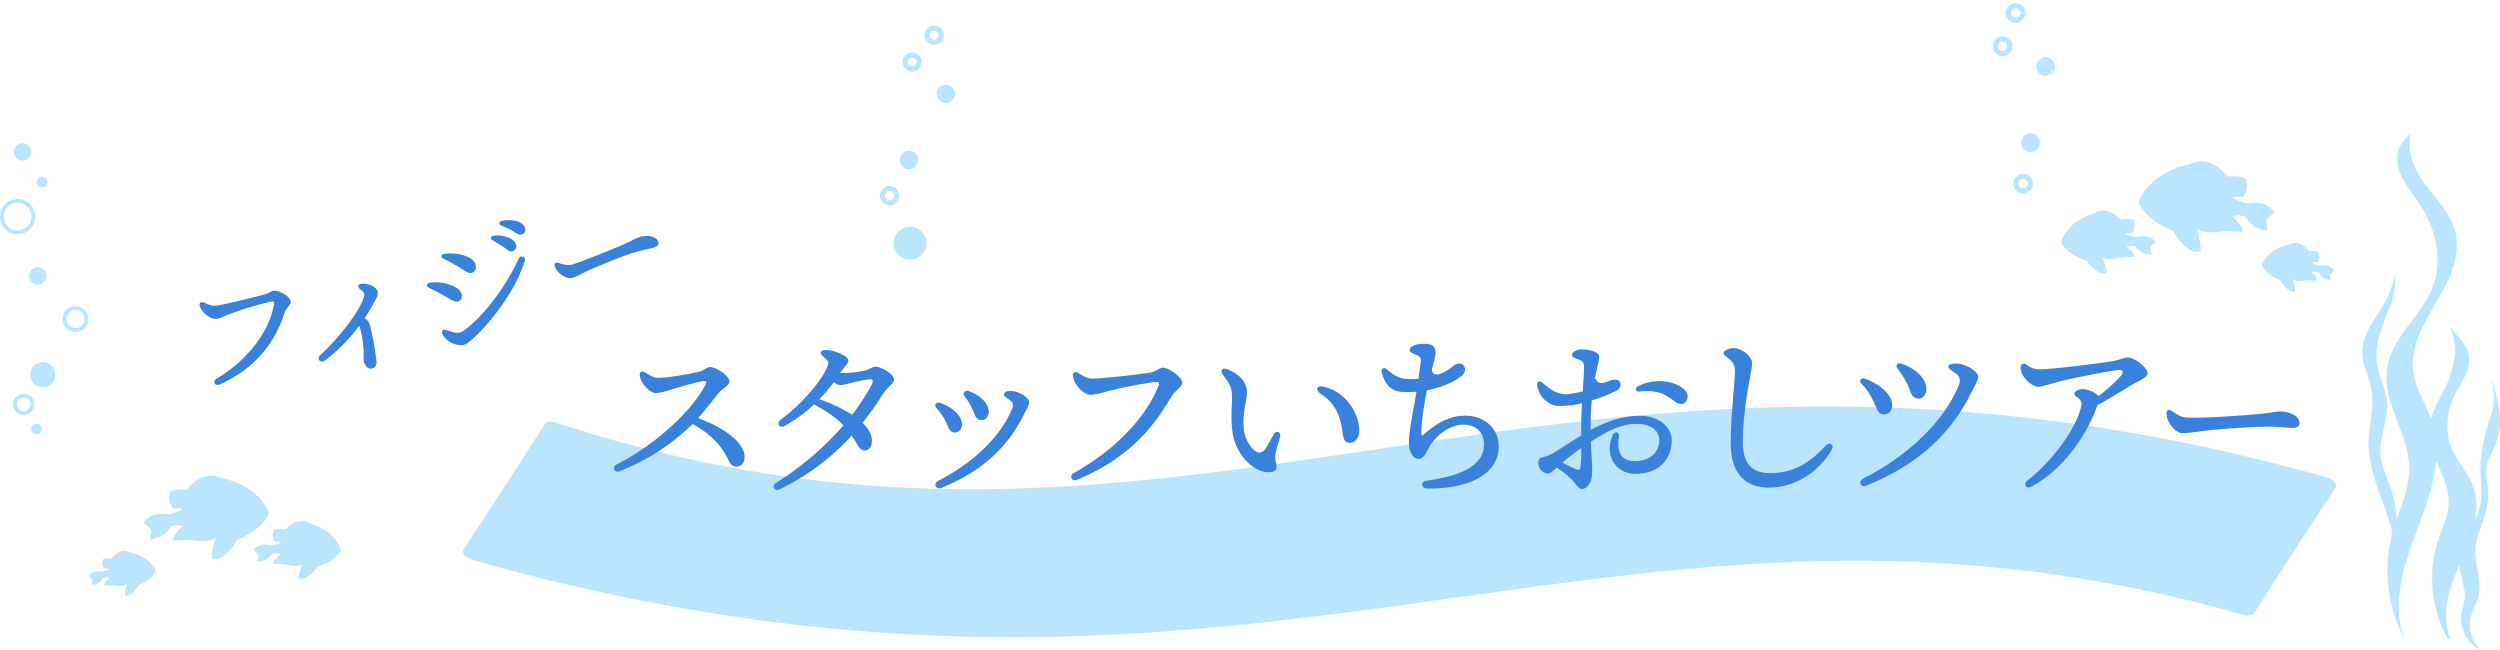 <svg xmlns="http://www.w3.org/2000/svg" viewBox="0 0 1036.858 269.728"><defs><clipPath id="a"><rect width="886.138" height="172.943" fill="none"/></clipPath></defs><g><g><g clip-path="url(#a)" transform="translate(82.752 91.311)"><path d="M6.8 35.468c2.956-.336 14.307-3.124 19.457-4.457 2.791-.692 3.069-1.535 4.425-1.689 2.71-.308 6.969 2.577 7.164 4.3.211 1.848-1.7 2.065-2.67 5.045-3.193 9.784-9.925 21.9-26.842 29.5-1.962.846-3.139-1.266-1.211-2.421C20.552 57.614 28.942 45.8 30.805 35.3c.3-1.718.05-1.752-1.6-1.439a159 159 0 00-16.046 4.819c-2.873 1.074-4.383 2.058-6.231 2.267-2.094.239-5.673-2.163-6.763-5.157-.545-1.5.317-2.158 1.756-1.572 1.9.782 3.1 1.456 4.884 1.253m62.013 5.495a4.174 4.174 0 011.9 2.8A110.351 110.351 0 0173.389 58.6a2.587 2.587 0 01-2.038 2.96c-1.464.27-2.864-1.174-3.247-3.247a21.35 21.35 0 01-.008-3.466 46.712 46.712 0 00-1.454-9.947 3.4 3.4 0 00-.5-.981 70.637 70.637 0 01-14.074 14.255c-1.955 1.369-3.65-.65-1.925-2.23 7.906-7.383 15.757-17.465 17.945-23.732.511-1.67.288-2.2-1.479-3.573-1.25-.967-1.052-1.949.473-2.23 2.621-.484 6.5 1.388 6.844 3.278.2 1.1-.45 2.352-.951 3.39a80.992 80.992 0 01-4.569 7.713zm26.71-14.998A17.185 17.185 0 01106.5 28c2.251 1.362 2.888 3.695 1.859 4.97s-2.544 1.072-4.749-.366c-1.83-1.21-5.175-2.876-8.611-4.649-1.021-.516-.775-1.852.533-1.984m6.108-12.032c3.73-.406 8.223.212 10.908 2.041 2.293 1.544 2.629 3.951 1.421 5.269-.9.989-2.378.968-4.853-.786a51.4 51.4 0 00-7.921-4.438c-1.291-.576-.924-1.942.445-2.086m3.929 32.612a5 5 0 004.47-1.036c9.667-7.419 17.9-19.911 22.354-29.56a1.341 1.341 0 012.523.912C131.8 27.076 123.3 39.762 114.293 48.3c-1.764 1.646-3.379 3.129-4.7 3.455-2.83.694-7.917-1.567-8.912-4.832-.326-1.069.217-1.714 1.178-1.439s2.763.853 3.709 1.068m25.746-36.272a2.064 2.064 0 01-1.529 2.609c-1.384.34-2.057-.579-3.842-1.865a52.161 52.161 0 00-4.5-2.723.936.936 0 01.324-1.8c3.986-.661 8.851.952 9.546 3.781m3.727-6.916a1.986 1.986 0 01-1.47 2.594c-.9.221-1.622-.112-3.077-1.1a31.425 31.425 0 00-5.373-2.637c-1.141-.486-.97-1.613.174-1.893 3.867-.887 8.991-.039 9.746 3.031m19.435 15.074c3.158-.9 16.061-6.065 20.02-7.776 4.88-2.1 6.083-3.088 8.467-3.768 2.444-.7 6.591-.4 7.323 2.164.254.895-.121 1.839-1.969 2.367-2.205.629-3.423.654-7.893 1.929-4.651 1.328-16.8 6.407-19.47 7.684-2.565 1.182-4.362 2.339-6.329 2.9-2.563.732-6.539-2.131-7.337-4.933-.291-1.014.306-1.635 1.43-1.311 1.686.486 3.67 1.339 5.758.743" fill="#3981db"/><path d="M848.307 163.888c-263.8-75.239-407.122 69.367-734.9-22.907-2.876-.81-4.957-2.9-3.962-4.408q16.809-25.429 33.618-51.795a3.514 3.514 0 013.962-1.1c265.758 87.536 413.971-67.166 734.9 22.908 2.876.807 4.957 2.9 3.962 4.407q-16.807 25.43-33.617 51.8c-.6.948-2.19 1.384-3.962 1.1" fill="#bbe4ff"/><path d="M182.63 64.8c-.4-1.919.816-2.521 2.221-1.628 2.442 1.554 3.627 2.22 5.4 2.22 4.219 0 13.563-1.707 16.881-2.508 2.076-.5 3.134-1.933 4.585-1.933 2.7 0 8.068 3.673 8.068 5.922 0 1.681-3.05 3.07-4.491 4.828s-5.219 6.713-8.494 10.39c9.642 3.5 19.276 9.724 19.276 16.166 0 2.293-1.3 3.827-3.316 3.924-1.451.068-2.4-.633-3.241-2.39-3.325-6.936-8.031-11.422-15.011-15.263a90.178 90.178 0 01-30.26 19.586c-2.34.877-3.294-1.808-1.277-2.8 13.43-6.605 30.538-20.666 36.982-33.281.507-.993.207-1.457-.926-1.307-2.6.344-10.765 2.737-14.152 3.747a21.607 21.607 0 01-5.512 1.212c-2.442 0-6.009-3.4-6.736-6.884zm58.298 18.056c7.7-5.65 17.121-15.7 19.7-22.668.36-.972.213-1.608-.784-2.564-1.12-1.074-2.22-1.851-2.22-2.517 0-.74.888-1.258 2.294-1.258 3.2 0 9.178 2.469 9.178 4.294 0 1.213-1.83 2.947-3.182 4.919l-.219.317c.454.014.877.019 1.245.019a53.021 53.021 0 008.327-.837c2.6-.505 3.479-1.776 5.181-1.776 2.37 0 7.6 3.175 7.6 5.278 0 1.652-2.78 3.151-4.78 6.3a134.318 134.318 0 01-8.293 11.7c2.393 2.289 3.894 4.784 3.894 7.394s-1.092 4.071-3.109 4.071c-1.117 0-2.05-.832-3.07-2.669a40.306 40.306 0 00-2.2-3.524 97.178 97.178 0 01-30.021 22.329 1.5 1.5 0 11-1.591-2.542 128.346 128.346 0 0028.177-23.986c-4.151-4.339-8.543-6.64-12.2-8.725a59.118 59.118 0 01-12.34 9.016c-2 1.053-3.422-1.215-1.582-2.566zM263.1 67.122a58.886 58.886 0 01-6.04 7.13 64.78 64.78 0 0113.605 6.459 85.8 85.8 0 008.163-12.621c.833-1.6.367-2.309-1.421-2.049-2.342.341-5.653 1.1-7.854 1.614a18.709 18.709 0 01-3.646.777 4.462 4.462 0 01-2.807-1.31m44.188 8.678c5.318 1.951 8.939 5.528 8.939 8.878 0 1.949-1.221 3.372-2.91 3.372-1.4 0-2.149-.59-2.817-2.194a23.217 23.217 0 00-4.79-7.818c-1.308-1.309-.146-2.87 1.578-2.238m.476 35.22c-2.4.988-3.636-1.8-1.315-2.977C320.1 101.1 332.088 90.283 337 78.236c.653-1.6.431-2.606-.752-3.48-1.9-1.4-2.575-1.618-2.575-2.548 0-.946 1.3-1.461 3.164-1.351 3.169.186 7.219 2.7 7.219 4.584 0 1.323-.578 1.977-2.126 5.118-6.939 14.078-17.8 23.735-34.17 30.461zm9.464-38.081c-.918-1.225.187-2.527 1.644-2.054 4.966 1.616 8.441 5.138 8.441 8.6 0 1.955-1.219 3.43-2.854 3.43-1.525 0-2.455-.748-3-2.4a28.294 28.294 0 00-4.229-7.573zm52.98-7.247c4.375 0 17.46-1.473 23.884-2.455 2.815-.431 4.046-2.061 5.354-2.061 2.734 0 8.143 4.057 8.143 6.292 0 1.745-2.918 2.995-4.617 5.9-9.144 15.632-20.129 26.384-38.982 34.288-2.375 1-3.386-1.654-1.4-2.774 17.606-9.9 29.693-22.95 35.087-36 .687-1.664.042-1.871-1.491-1.743a175.315 175.315 0 00-18.4 3.525c-3.456.875-5.873 1.769-8.315 1.769-2.514 0-6.366-3.627-7.181-7.328-.408-1.858.7-2.566 2.3-1.628 2.146 1.258 3.478 2.22 5.625 2.22zm75.231 23.279c1.121-1.972 3.206-1.323 2.7.938-.3 1.338-1.475 4.724-1.723 6.313a9.739 9.739 0 00.023 4.367c.733 2.656-.111 4-3.2 3.949-6.538-.115-13.417-7.7-14.719-16-.947-6.032-.288-11.95-.288-14.978 0-3.392-.481-5.2-3.565-9.129-1.712-2.178-.519-3.533 2-2.461 5.964 2.534 7.732 6.25 7.732 9.63 0 3.233-2.144 9.293-1.2 15.748.655 4.492 3.924 9.045 6.467 9.045a3.438 3.438 0 002.631-1.92c.637-.984 2.428-4.257 3.134-5.5zm19.658-16.9c-2.592-1.681-1.873-3.774 1.368-2.959 10.336 2.6 14.612 12.572 14.514 18.193-.054 3.05-1.687 5.085-3.962 5.045-1.811-.031-2.615-1.068-3.048-4.879-.775-6.827-3.522-11.929-8.872-15.4zm43.578 36.011c16.888-2.264 24.041-7.447 24.041-15.025 0-5.033-3.205-8.239-8.478-8.239-4.636 0-9.738 3.012-13.254 7.743-1.7 2.288-2.83 6.445-5.273 6.445-2.481 0-4.125-2.941-4.125-6.787 0-4.761 2.033-14.571 3.151-21.075a46.452 46.452 0 01-6.349.056c-4.357-.345-6.916-3.451-8.081-8.115-.382-1.525.922-2.3 2.135-1.221 2.656 2.356 5.124 3.793 7.66 3.951a38.029 38.029 0 005.435-.024c.5-3.532.982-6.569.982-7.884 0-2.374-4.629-2.14-4.629-4.124 0-1.449 2.973-2.516 5.573-2.516 3.432 0 5.187.679 5.187 3.889a36.411 36.411 0 01-1.515 6.5c-.122 2.482 1.872 2.792 4.121 1.81 4.029-1.761 5.053-4.011 7.128-4.011a2.414 2.414 0 012.479 2.107 3.5 3.5 0 01-1.336 2.9c-1.624 1.4-5.84 4.409-14.5 6.126-1.352 7.012-2.316 13.663-2.246 17.957.015.942.273 1.01.871.471 5.125-4.622 10.631-7.929 17.2-7.929 8.329 0 13.956 5.436 13.956 12.815 0 10.819-11.278 17.684-29.814 17.385-2.339-.037-2.562-2.9-.32-3.2zm61.752-50.893c-1.372-.565-1.653-1.526-.534-2.473a5.16 5.16 0 013.291-1.129c1.925 0 7.307.619 7.307 3.09 0 1.7-.857 4.355-1.725 8.729.878 2.03 2.07 2.287 3.508 2.028 1.609-.289 2.752-1.149 4.3-1.284 1.327-.117 2.632.364 2.755 1.765a2.907 2.907 0 01-1.826 2.908 66.388 66.388 0 01-10.083 3.964 113.402 113.402 0 00-.446 10.311c0 .66 0 1.313.011 1.944 5.745-3.137 12.541-5.882 20.409-5.882 7.773 0 13.183 4.412 13.183 10.34 0 7-4.723 13.723-15.035 13.723-7.551 0-13.076-6.84-9.606-15.795.8-2.078 3.056-1.819 2.74.376-.681 4.762-.388 10.123 6.79 10.123 6.152 0 9.976-3.822 9.976-8.551 0-4.236-3.495-6.872-9.622-6.872-6.36 0-12.4 3.239-18.731 7.336.175 5.465.491 9.748.491 11.41 0 2.923-.24 4.537-.952 5.748-.745 1.266-1.751 2.477-3.282 2.477-1.4 0-2.449-1.935-3.625-3.263a32.26 32.26 0 00-6.859-5.541c-1.356 1.26-2.7 2.48-3.612 2.48a4.5 4.5 0 01-4.013-4.233c0-1.846.7-2.364 1.849-2.615a16.058 16.058 0 005.07-2.09c3.671-2.345 7.345-4.753 10.9-6.9q-.006-1.9-.009-4.062c0-2.78.14-6.057.323-9.329a36.2 36.2 0 01-5.3.938c-4.5.394-5.774.285-7.786-.657a10.5 10.5 0 01-5.489-7.545c-.148-1.7.833-2.376 2.436-1.03 3.208 2.692 5.612 4.686 10.057 4.544a35.03 35.03 0 006.383-1.193c.289-4.454.568-8.383.568-10.349 0-2.195-1.291-2.4-3.815-3.439zm2.32 45.258a65.342 65.342 0 00.326-7.925 94.7 94.7 0 00-7.81 6 53.062 53.062 0 005.325 2.676c1.365.531 1.985.522 2.159-.747m24.407-31.354c-1.619.188-1.992-1.54-.444-2.294 6.5-3.17 13.71-2.392 17.913.518 1.925 1.333 2.97 2.816 2.442 4.664-.74 2.591-3.182 2.738-4.959 1.406-3.553-2.665-6.74-5.249-14.952-4.293zm79.784 24.127c-5.461 9.38-15.3 15.693-26.047 15.693-7.94 0-15.841-3.93-15.841-18.616 0-10.4 1.555-23.629 1.7-28.608.129-4.367-.9-4.934-3.512-7.034-1.574-1.265-1.567-2.029.121-2.914a6.182 6.182 0 015.29-.166c3.074 1.194 5.282 3.719 5.282 5.748 0 3.2-3.85 17.817-3.85 32.793 0 9.508 4.34 12.8 11.3 12.8 8.838 0 16.114-3.623 23.077-11.471 1.5-1.643 3.683-.287 2.484 1.774zm13.916-29.44C697.418 68.195 702 72.628 702 76.721c0 2.373-1.466 3.85-3.257 3.85-1.58 0-2.394-.654-3.172-2.523-1.657-3.974-3.468-7.4-6.244-10.176-1.4-1.4-.079-2.675 1.525-2.088m.589 44.268c-2.521 1.036-3.711-1.724-1.289-2.955 17.556-8.925 33.054-22.912 39.4-38.456.92-2.255.579-3.764-1.121-5.022-2-1.479-3.109-1.924-3.109-2.886s1.779-1.364 3.552-1.259c3.776.222 8.809 3.267 8.809 5.4 0 1.6-.935 2.822-2.676 6.354-9.2 18.664-23.532 30.594-43.56 38.824zm12.7-48.665c-.983-1.312.279-2.321 1.582-1.9 6.125 1.992 10.494 6.343 10.494 10.57 0 2.271-1.372 3.924-3.182 3.924-1.386 0-2.637-.451-3.4-2.752a36.83 36.83 0 00-5.493-9.845zm51.159-.433a1.368 1.368 0 012.221-1.11c1.995 1.31 3.147 2 5.625 2 6.05 0 25.984-2.648 29.9-3.28 3.328-.537 4.957-1.606 6.815-1.606 2.727 0 8.068 4.191 8.068 6.589 0 1.728-3.926 3.219-6.139 4.547-2.613 1.567-8.787 5.422-14.549 8.653-.185.4-.382.843-.576 1.34-5.359 13.78-15.136 26.137-27.028 32.491-2.074 1.109-3.385-1.144-1.647-2.5 12.416-9.717 21.3-23.975 22.479-31.205.5-3.076-2.887-3.511-2.887-4.81 0-1.168 1.777-2 3.479-2a10.263 10.263 0 016.557 2.865 69.432 69.432 0 009.137-8.193c1.258-1.48 1.184-2.59-.518-2.59-1.77 0-15.789 2.585-23.771 4.507-4.7 1.133-8.2 2.451-9.982 2.451-1.843 0-4.954-2.314-6.33-4.894a6.33 6.33 0 01-.85-3.248zm62.572 18.136c1.757 1.142 3.732 2.608 6.318 2.775 6.281.407 23.047-.873 28.165-1.3 6.323-.53 8.093-1.214 11.053-1.214 3.035 0 7.541 1.706 7.541 4.87 0 1.11-.775 1.945-3.07 1.945-2.311 0-4.611-.511-9.043-.511-8.672 0-23.011 1.159-28.154 1.8a69.942 69.942 0 01-8.16.895c-3.183 0-6.741-4.783-6.741-8.262 0-1.259.92-1.761 2.091-1" fill="#3981db"/></g></g><g fill="#bbe4ff"><path d="M1018.336 189.048c-3.931-6.675-4.053-14.374-1.773-21.654 1.865-5.632 6.406-10.35 7.313-16.315.876-5.756-1.584-8.288-6.315-13.951-.224-.267-2.085-2.213-1.945-2 5.1 7.892 1.641 19.746-2.263 27.118-2.031 3.835-4.145 7.718-5.215 11.954a22.086 22.086 0 00.432 12.032c2.416 7.917 7.895 15.314 6.9 23.957-.518 4.505-2.475 8.67-3.95 12.91a50.593 50.593 0 00-2.689 13.093 51.926 51.926 0 006.414 28.847c.158.284 1.16-.061 1.043-.34-5.6-13.433 2.828-27.053 7.4-39.4 2.249-6.069 4.026-12.663 3.141-19.184-.91-6.71-5.189-11.449-8.5-17.069"/><path d="M1007.928 121.36c-5.172 11.024-15.977 18.955-17.865 31.155-2.237 14.445 9.182 27.3 9.145 41.914-.023 9.031-4.4 17.323-6.827 25.993-4.165 14.9-2.312 31.633 4.954 44.721-5.661-13.928-.549-30.328 4.871-44.62s11.247-30.125 6.839-44.634c-2.292-7.543-7.233-14.031-8.185-21.95-1.216-10.113 4.3-19.676 9.4-28.288s10.271-18.578 8.293-28.524c-1.587-7.977-7.386-13.8-12.152-19.957-4.666-6.026-8.485-13.705-6.489-21.955-11.055 9.3-3.71 19.3 2.395 27.715 7.8 10.749 11.834 25.187 5.621 38.43"/><path d="M986.198 152.77c.97 4.556 3.232 8.813 3.722 13.445.8 7.522-3.175 14.909-2.561 22.448.447 5.485 3.267 10.458 4.841 15.731 4.338 14.525-.944 30.49 2.732 45.2-1.813.425-3.485-1.434-3.685-3.285s.576-3.647 1.147-5.419c3.013-9.359.433-19.55-2.848-28.819s-7.317-18.594-7.21-28.426c.08-7.38 2.512-14.767 1.225-22.034-.932-5.268-3.783-10.18-3.807-15.525-.029-6.534 4.041-12.083 7.419-17.339a46.943 46.943 0 006.081-14.632 28.317 28.317 0 01-1.961 12.848c-3.3 8.439-7.082 16.479-5.1 25.807m42.595 42.647c.1 5.724 1.041 11.62-.911 17.046-1.774 4.932-5.806 9.038-7.287 14.05-1.732 5.859.238 12.049 1.467 18.045s-2.386 8.247-1.138 14.475a14.9 14.9 0 007.836 10.695c-5.417-6.363-5.733-11.7-1.829-19.512 3.923-7.845-1.89-17.613.181-25.793 1.68-6.635 5.052-13.036 4.874-19.86-.105-4.048-1.467-8.141-.552-12.093.64-2.764 2.344-5.211 3.488-7.836 3.837-8.8 1.247-18.8-1.456-27.632.981 5.743 1.422 10.011-.446 15.563-2.535 7.534-4.372 14.9-4.227 22.853"/></g><g fill="#bbe4ff"><path d="M932.253 84.465a11.849 11.849 0 014.223-.277c.16.017.322.038.487.063l.12.018a9.523 9.523 0 016.284 3.794l-3.474 3.262.628 4.347s-.223-.017-.591-.07c-1.532-.212-6.378-1.207-8.487-5.49 0 0-3.259-1.718-5.469-.283a17.611 17.611 0 012.648 2.846c.007-.034.016-.067.022-.1a6.755 6.755 0 011.533 3.614s-1.254-.091-2.882-.17v-.009c-.084 0-.164-.009-.252-.012s-.155-.008-.233-.012l-.5-.02c-.077 0-.153-.007-.23-.008a25.19 25.19 0 00-.554-.019c-.064 0-.127-.006-.192-.008l-.675-.017h-.084a68.53 68.53 0 00-.774-.011h-.894c-.169 0-.335.005-.5.01-.072 0-.14 0-.21.006-.146.005-.287.012-.424.02l-.2.012c-.137.008-.264.02-.388.031l-.158.016a5.92 5.92 0 00-.458.063l-.065.012-.063.012c-.036 0-.071.01-.124.02s-.089.014-.14.02l-.163.026c-.062.009-.13.019-.2.027s-.126.016-.2.026l-.266.031-.216.023c-.1.01-.21.02-.322.029-.074.008-.151.013-.226.019-.127.01-.251.02-.383.028l-.2.009c-.505.026-1.053.036-1.624.017h-.194c-.152-.008-.306-.02-.461-.031l-.284-.021c-.147-.013-.294-.032-.442-.051a9.07 9.07 0 01-.309-.041c-.143-.021-.285-.048-.427-.073-.106-.02-.211-.043-.317-.066a8.679 8.679 0 01-.724-.193 6.59 6.59 0 01-.39-.129c-.1-.038-.2-.082-.3-.123-.121-.051-.244-.1-.36-.158l-.04-.019h.007a4.935 4.935 0 01-1.134-.768 46.78 46.78 0 011.7 7.351v.047c.019.19.029.374.039.551 0 .066.009.136.011.2 0 .168 0 .319-.008.467 0 .063 0 .13-.006.188a3.089 3.089 0 01-.061.39c-.01.045-.014.1-.025.144a1.284 1.284 0 01-.169.39s-.032.01-.086.023h-.007c-.7.174-5.505.947-11.068-8.638l-.032-.012c-.582-.216-9.186-3.5-13.052-9.619l-.011-.02q-.19-.3-.365-.612a.434.434 0 00-.025-.045c-.112-.2-.217-.406-.317-.611a.243.243 0 00-.017-.031 11.971 11.971 0 01-.479-1.117s2.818-9.608 16.524-14.379a.021.021 0 00.011 0 40.606 40.606 0 012.074-.653l.44-.124c.726-.2 1.466-.392 2.245-.564 0 0 7.926-4.623 15.527 5.233a19.309 19.309 0 015.279.135 8.266 8.266 0 012.225.691s1.645 4.243-1.091 7.605c0 0-.575-.038-1.292-.057a.032.032 0 010-.011c-2.32-.063-6.444.1 3.284 2.861m-46.237 13.893a8.214 8.214 0 012.9-.443c.112 0 .225.007.34.015l.084.005a6.593 6.593 0 014.563 2.245l-2.2 2.456.693 2.963s-.155 0-.412-.014c-1.07-.055-4.475-.452-6.185-3.283 0 0-2.352-.992-3.792.13a12.164 12.164 0 012 1.81c0-.024.008-.048.01-.072a4.685 4.685 0 011.273 2.4s-.871.012-2 .055v-.007l-.175.007-.161.006-.347.016-.159.008c-.127.007-.255.012-.384.02l-.133.007c-.155.009-.311.018-.467.029h-.058c-.18.012-.359.024-.535.038h-.032q-.234.018-.461.041l-.129.013q-.175.017-.342.036l-.15.025c-.1.013-.2.025-.291.038l-.139.02a6.982 6.982 0 00-.266.045l-.108.02c-.113.022-.22.044-.312.07l-.044.012-.043.012-.084.021-.1.023-.111.027-.138.03-.133.03-.182.037-.148.029-.22.039c-.051.01-.1.018-.155.026-.087.014-.172.029-.263.042l-.137.019a13.88 13.88 0 01-1.12.108l-.134.009c-.106 0-.212.005-.32.007h-.2c-.1 0-.2-.005-.308-.009-.072 0-.144 0-.216-.009-.1-.007-.2-.017-.3-.025l-.223-.027c-.1-.013-.193-.028-.29-.043a5.833 5.833 0 01-.222-.046 4.455 4.455 0 01-.277-.066c-.074-.02-.145-.044-.217-.067-.087-.027-.175-.054-.259-.087l-.029-.011h.005a3.418 3.418 0 01-.829-.463 32.428 32.428 0 011.61 4.973c0 .011 0 .02.005.032.024.13.042.256.06.378.006.045.015.093.02.137.014.116.019.22.023.323 0 .044.007.09.007.13a2.033 2.033 0 01-.019.273c0 .032 0 .072-.008.1a.883.883 0 01-.093.28l-.058.02c-.473.162-3.743.981-8.155-5.3l-.023-.006c-.414-.115-6.549-1.87-9.582-5.862l-.001-.007c-.1-.131-.2-.265-.289-.4-.006-.011-.013-.02-.02-.03q-.133-.2-.256-.4a.12.12 0 00-.014-.02 8.239 8.239 0 01-.394-.75s1.369-6.8 10.545-10.911h.008c.444-.2.911-.389 1.393-.575l.3-.112c.489-.182.988-.358 1.516-.523 0 0 5.195-3.663 11.03 2.687a13.361 13.361 0 013.651-.222 5.722 5.722 0 011.577.345 5.678 5.678 0 01-.3 5.314s-.4.008-.895.038v-.008c-1.605.095-4.442.454 2.437 1.779m76.198 11.826a6.32 6.32 0 012.254-.148c.086.009.172.02.26.033l.064.01a5.086 5.086 0 013.354 2.026l-1.854 1.739.335 2.321s-.119-.009-.315-.038a5.955 5.955 0 01-4.531-2.931s-1.74-.918-2.92-.152a9.39 9.39 0 011.414 1.522c0-.018.009-.036.012-.054a3.61 3.61 0 01.819 1.929s-.67-.048-1.539-.09v-.005l-.134-.006c-.041 0-.083 0-.124-.006l-.267-.011h-.124c-.1 0-.2-.008-.3-.01h-.1l-.36-.009h-.044c-.139 0-.277 0-.414-.005h-.481c-.09 0-.179 0-.264.005h-.112l-.226.011-.109.007c-.073 0-.141.011-.207.017l-.084.008a3.84 3.84 0 00-.244.033l-.035.007-.034.006-.066.011-.075.011-.087.014-.109.014-.1.014-.142.017-.116.013-.171.016-.121.009-.2.016h-.107c-.27.014-.562.02-.867.009h-.1l-.246-.017-.152-.011a10.04 10.04 0 01-.236-.027l-.165-.022c-.076-.011-.152-.026-.228-.038l-.17-.035-.219-.053c-.057-.015-.112-.032-.167-.049s-.139-.044-.208-.069-.109-.044-.163-.066-.13-.054-.192-.084l-.022-.01a2.617 2.617 0 01-.605-.41 25 25 0 01.906 3.924v.025a6.294 6.294 0 01.026.402v.349a1.722 1.722 0 01-.032.208c-.005.025-.008.055-.014.077a.671.671 0 01-.09.208.45.45 0 01-.045.013c-.375.093-2.94.505-5.91-4.611l-.017-.007c-.311-.116-4.9-1.87-6.967-5.135l-.006-.011a7.192 7.192 0 01-.195-.326l-.014-.025a6.72 6.72 0 01-.17-.326.182.182 0 00-.009-.017 6.553 6.553 0 01-.256-.6s1.5-5.131 8.819-7.678h.006a21.58 21.58 0 011.107-.348l.235-.066a22.61 22.61 0 011.2-.3s4.23-2.468 8.289 2.793a10.308 10.308 0 012.818.072 4.418 4.418 0 011.188.369 4.376 4.376 0 01-.582 4.06s-.308-.02-.69-.03v-.006c-1.239-.034-3.44.054 1.753 1.527"/></g><g fill="#bbe4ff"><path d="M69.814 213.421a10.933 10.933 0 00-3.9-.256c-.147.016-.3.035-.449.058l-.112.014a8.787 8.787 0 00-5.8 3.5l3.2 3.006-.579 4.011s.206-.015.545-.065c1.414-.2 5.885-1.114 7.83-5.065 0 0 3.007-1.585 5.046-.262a16.25 16.25 0 00-2.445 2.63c-.006-.031-.015-.062-.02-.093a6.233 6.233 0 00-1.402 3.338s1.157-.084 2.659-.157v-.008c.077 0 .152-.008.232-.011s.143-.007.215-.011l.462-.018c.071 0 .141-.006.212-.008.17-.007.339-.014.511-.017l.177-.007.623-.015h.077c.241 0 .479-.008.714-.01h.832c.156 0 .309 0 .457.009l.194.006c.135 0 .264.011.391.018l.187.011c.127.008.243.018.358.029l.145.015c.153.017.3.034.422.058l.06.011.058.011c.033 0 .065.009.114.019s.082.013.129.019l.15.024.186.025.18.024.246.029.2.022c.1.009.193.019.3.027.068.007.139.012.209.017.117.009.232.019.353.026l.185.008c.466.024.972.033 1.5.015h.179c.141-.008.282-.018.425-.029l.262-.019c.136-.012.271-.03.408-.047a6.95 6.95 0 00.285-.038c.132-.019.263-.044.394-.067.1-.018.195-.04.293-.061.127-.029.253-.059.378-.09.1-.027.193-.056.289-.086a6.59 6.59 0 00.36-.119c.1-.035.187-.076.281-.113.112-.047.225-.093.332-.146l.037-.017h-.006a4.553 4.553 0 001.046-.708 43.163 43.163 0 00-1.576 6.779v.043c-.017.175-.027.345-.036.509 0 .061-.008.125-.01.185 0 .155 0 .294.007.431 0 .058 0 .12.006.174a2.846 2.846 0 00.056.36c.009.042.013.095.023.133a1.185 1.185 0 00.156.36s.029.009.079.021h.006c.648.161 5.08.874 10.212-7.97l.029-.011c.537-.2 8.476-3.231 12.043-8.875l.01-.018q.175-.279.337-.565a.4.4 0 01.023-.042c.1-.186.2-.374.293-.563a.224.224 0 01.015-.029 11.045 11.045 0 00.442-1.031s-2.6-8.868-15.241-13.27a.019.019 0 01-.01 0 34.554 34.554 0 00-1.914-.6l-.406-.114a39.91 39.91 0 00-2.072-.52s-7.313-4.265-14.327 4.828a17.816 17.816 0 00-4.871.125 7.627 7.627 0 00-2.05.629s-1.523 3.91 1 7.017c0 0 .531-.035 1.192-.053a.029.029 0 000-.01c2.141-.058 5.946.093-3.03 2.639m42.664 12.825a7.579 7.579 0 00-2.675-.41c-.1 0-.207.006-.314.014h-.077a6.083 6.083 0 00-4.209 2.076l2.033 2.266-.639 2.734s.143 0 .381-.013c.987-.051 4.129-.417 5.707-3.029 0 0 2.17-.916 3.5.12a11.223 11.223 0 00-1.844 1.67c0-.022-.007-.044-.009-.066a4.323 4.323 0 00-1.175 2.217s.8.011 1.845.051v-.006l.161.006.149.006.32.015.147.007c.118.006.235.011.354.019l.122.006.431.026h.054c.166.011.331.022.493.035h.03q.216.017.425.038l.119.012.315.033.134.015.269.035.129.019c.087.013.167.027.246.042l.1.019c.1.02.2.041.288.065l.041.011.04.011.077.019.088.022.1.025.127.028.123.028.168.034.136.027.2.036c.047.009.1.017.143.024.08.013.159.027.243.039l.127.017c.321.044.669.081 1.034.1l.124.008c.1 0 .2 0 .295.006h.182c.094 0 .189 0 .284-.008.066 0 .133 0 .2-.008.093-.006.184-.015.276-.023l.206-.025c.09-.012.178-.026.267-.04.069-.013.136-.027.2-.042.086-.018.171-.037.255-.061.068-.018.134-.041.2-.062s.161-.05.239-.081l.026-.01a3.154 3.154 0 00.765-.427 29.921 29.921 0 00-1.485 4.589v.03c-.022.12-.039.237-.055.349-.006.042-.014.086-.018.127-.013.107-.017.2-.021.3 0 .04-.006.083-.006.12a1.876 1.876 0 00.017.252c0 .029 0 .066.008.093a.815.815 0 00.086.258l.054.019c.437.15 3.454.905 7.524-4.893l.021-.006c.382-.106 6.043-1.725 8.841-5.409l.008-.012c.093-.121.18-.245.266-.37l.018-.028q.123-.183.236-.371a.11.11 0 01.013-.019 7.6 7.6 0 00.366-.685s-1.263-6.276-9.73-10.068h-.007c-.41-.184-.84-.359-1.285-.53l-.273-.1c-.451-.168-.912-.33-1.4-.483 0 0-4.793-3.38-10.177 2.479a12.328 12.328 0 00-3.369-.2 5.28 5.28 0 00-1.455.318 5.239 5.239 0 00.277 4.9s.369.008.826.035v-.007c1.481.088 4.1.419-2.248 1.641m-70.316 10.91a5.831 5.831 0 00-2.08-.136 4.152 4.152 0 00-.24.031l-.059.009a4.692 4.692 0 00-3.1 1.869l1.711 1.6-.309 2.147s.11-.008.291-.035a5.494 5.494 0 004.18-2.7s1.606-.847 2.694-.14a8.664 8.664 0 00-1.305 1.4c0-.017-.008-.033-.011-.05a3.331 3.331 0 00-.755 1.78s.618-.045 1.42-.083l.124-.006.115-.006.246-.01h.114l.273-.009h.094l.333-.008h1.21l.209.01.1.006c.067 0 .13.01.191.015l.077.008c.082.009.159.018.225.031l.033.006.031.006.061.01.069.01.08.013.1.013.1.013.131.015.107.012.158.015.112.008.189.015h.1c.249.013.518.018.8.008h.1l.227-.015.14-.01c.072-.007.145-.016.218-.025l.152-.02c.07-.01.141-.024.211-.035l.157-.033.2-.049c.052-.014.1-.029.154-.045s.129-.04.192-.064.1-.04.15-.061.12-.049.177-.078l.02-.009a2.415 2.415 0 00.559-.378 23.065 23.065 0 00-.836 3.621v.023a5.422 5.422 0 00-.019.272v.423a1.587 1.587 0 00.03.192.27.27 0 00.013.071.619.619 0 00.083.192.412.412 0 00.042.012c.346.086 2.712.466 5.453-4.255l.015-.006c.287-.107 4.525-1.725 6.429-4.738l.006-.01c.063-.1.122-.2.179-.3l.013-.023c.055-.1.107-.2.157-.3a.164.164 0 01.008-.015c.086-.179.167-.362.236-.55 0 0-1.386-4.734-8.137-7.084h-.006c-.326-.113-.669-.22-1.021-.321l-.217-.061c-.358-.1-.722-.193-1.106-.278 0 0-3.9-2.277-7.648 2.577a9.511 9.511 0 00-2.6.067 4.076 4.076 0 00-1.1.34 4.038 4.038 0 00.537 3.746s.284-.019.637-.028v-.006c1.143-.031 3.174.049-1.617 1.409"/></g><g fill="#bbe4ff"><path d="M384.186 100.047a6.814 6.814 0 11-7.594-5.933 6.815 6.815 0 017.594 5.933m3.725-81.507a3.992 3.992 0 113.476-4.448 4 4 0 01-3.476 4.447m-.715-5.823a1.875 1.875 0 102.09 1.634 1.877 1.877 0 00-2.09-1.634m-17.759 72.412a3.992 3.992 0 113.475-4.448 4 4 0 01-3.475 4.448m-.715-5.822a1.875 1.875 0 102.09 1.632 1.877 1.877 0 00-2.09-1.632m10.055-49.631a3.992 3.992 0 113.476-4.45 4 4 0 01-3.476 4.45m-.715-5.823a1.875 1.875 0 102.09 1.633 1.877 1.877 0 00-2.09-1.633m18.012 14.63a3.8 3.8 0 11-4.234-3.308 3.8 3.8 0 014.234 3.308M380.773 65.87a3.8 3.8 0 11-4.235-3.31 3.8 3.8 0 014.235 3.31"/></g><g fill="#bbe4ff"><path d="M837.665 9.141a4.09 4.09 0 111.978-5.434 4.094 4.094 0 01-1.978 5.434m-2.54-5.448a1.921 1.921 0 102.553.93 1.924 1.924 0 00-2.554-.93m5.62 76.182a4.09 4.09 0 111.978-5.435 4.094 4.094 0 01-1.978 5.435m-2.54-5.447a1.921 1.921 0 102.552.93 1.923 1.923 0 00-2.552-.93m-5.916-51.544a4.09 4.09 0 111.978-5.435 4.094 4.094 0 01-1.978 5.435m-2.54-5.447a1.921 1.921 0 102.55.931 1.923 1.923 0 00-2.554-.929m22.186 8.551a3.889 3.889 0 11-5.168-1.88 3.889 3.889 0 015.168 1.88m-6.24 31.526a3.889 3.889 0 11-5.169-1.88 3.889 3.889 0 015.169 1.88"/></g><g fill="#bbe4ff"><path d="M12.542 155.422a5.213 5.213 0 115.213 5.213 5.214 5.214 0 01-5.213-5.213m18.789-28.48a5.365 5.365 0 11-5.365 5.365 5.371 5.371 0 015.365-5.365m0 9.11a3.745 3.745 0 10-3.745-3.745 3.75 3.75 0 003.745 3.745M7.329 82.504a7.33 7.33 0 11-7.33 7.33 7.338 7.338 0 017.33-7.33m0 13.041a5.71 5.71 0 10-5.71-5.711 5.717 5.717 0 005.71 5.711m4.752 18.923a3.611 3.611 0 113.608 3.611 3.61 3.61 0 01-3.611-3.611M5.712 63.001a3.611 3.611 0 113.611 3.611 3.61 3.61 0 01-3.611-3.611m4.126 100.275a4.42 4.42 0 11-4.421 4.42 4.425 4.425 0 014.421-4.42m0 7.221a2.8 2.8 0 10-2.8-2.8 2.8 2.8 0 002.8 2.8m5.35-94.998a2.244 2.244 0 112.244 2.244 2.244 2.244 0 01-2.244-2.244m-2.269 102.42a2.244 2.244 0 112.244 2.244 2.244 2.244 0 01-2.244-2.244"/></g></g></svg>